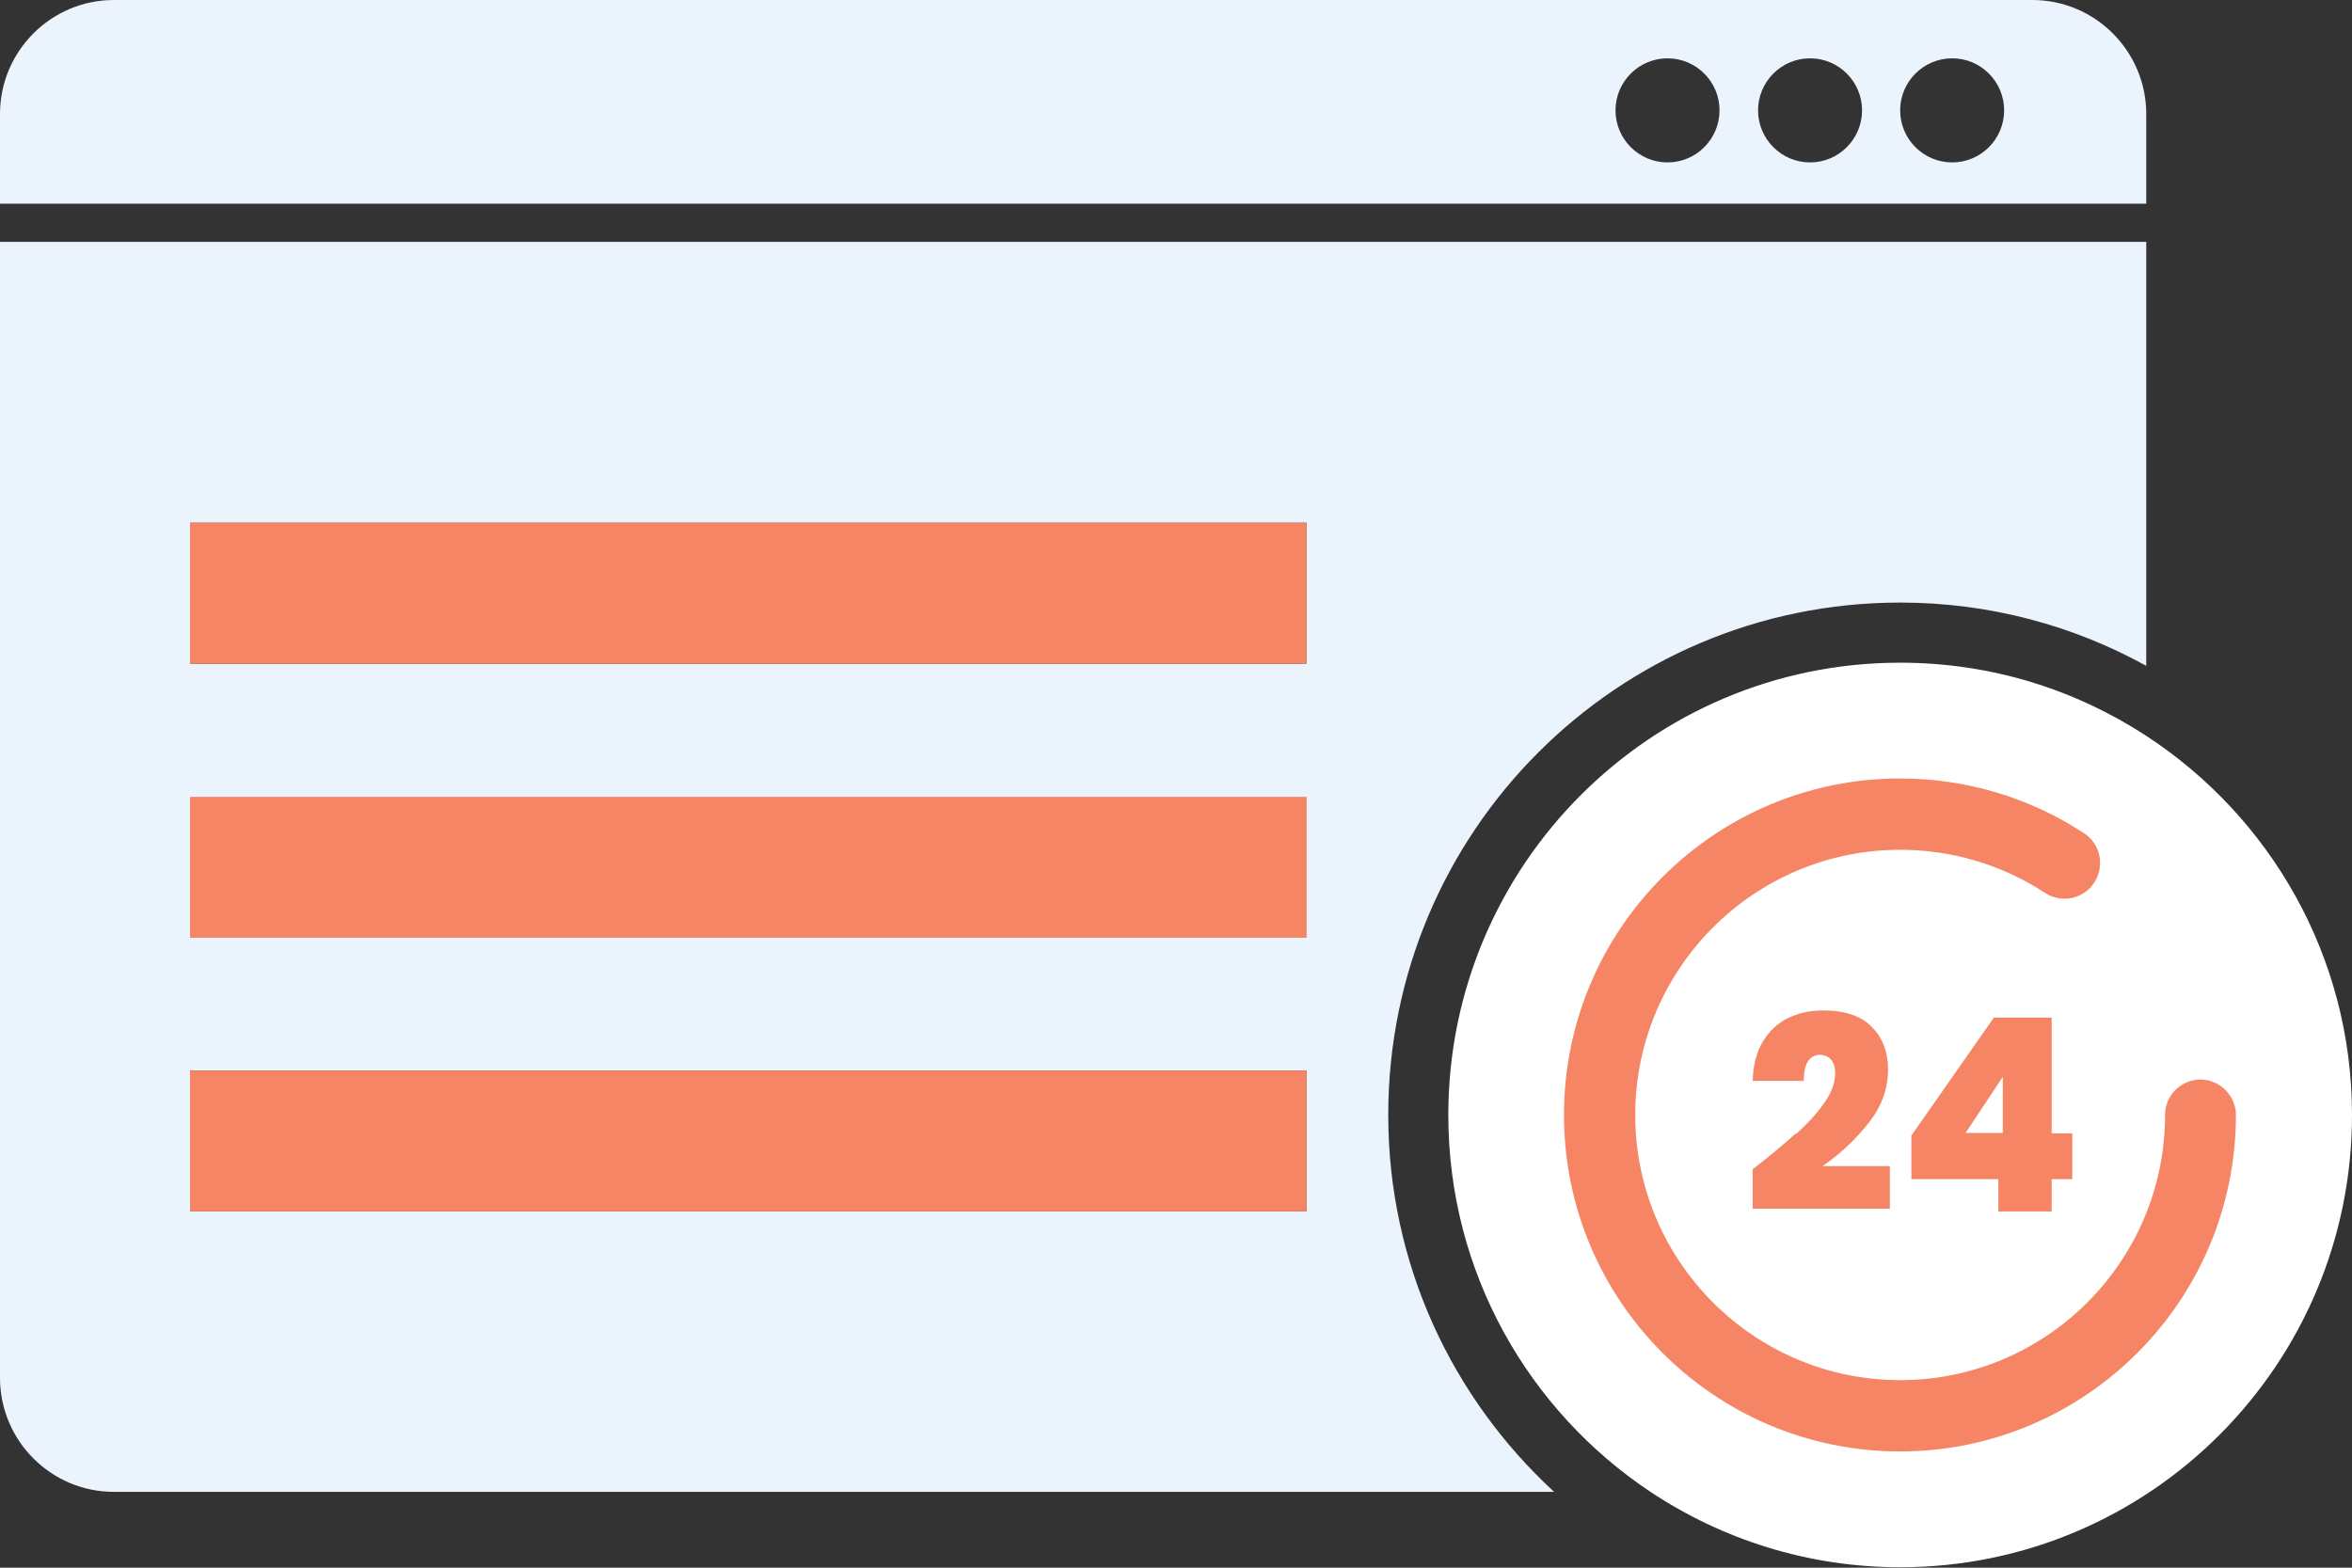 <svg width="90" height="60" viewBox="0 0 90 60" fill="none" xmlns="http://www.w3.org/2000/svg">
<rect x="0" y="0" width="90" height="60" fill="#333333" stroke="none"/>
<path d="M77.77 0H4.357C1.955 0 0 1.958 0 4.362V7.796H82.127V4.362C82.127 1.958 80.171 0 77.77 0ZM63.808 6.216C62.71 6.216 61.818 5.323 61.818 4.224C61.818 3.125 62.71 2.232 63.808 2.232C64.906 2.232 65.798 3.125 65.798 4.224C65.798 5.323 64.906 6.216 63.808 6.216ZM69.262 6.216C68.165 6.216 67.273 5.323 67.273 4.224C67.273 3.125 68.165 2.232 69.262 2.232C70.36 2.232 71.252 3.125 71.252 4.224C71.252 5.323 70.36 6.216 69.262 6.216ZM74.7 6.216C73.602 6.216 72.71 5.323 72.71 4.224C72.71 3.125 73.602 2.232 74.7 2.232C75.798 2.232 76.689 3.125 76.689 4.224C76.689 5.323 75.798 6.216 74.7 6.216Z" fill="#EBF4FC"/>
<path d="M82.127 28.163C79.417 26.394 76.192 25.363 72.71 25.363C63.156 25.363 55.42 33.125 55.42 42.673C55.42 48.701 58.491 53.99 63.156 57.098C65.9 58.918 69.177 59.983 72.71 59.983C82.264 59.983 90 52.221 90 42.673C90 36.594 86.861 31.254 82.127 28.163Z" fill="white"/>
<path d="M0 9.256V52.736C0 55.14 1.955 57.098 4.357 57.098H59.468C55.575 53.509 53.122 48.392 53.122 42.673C53.122 31.837 61.887 23.062 72.71 23.062C76.124 23.062 79.331 23.938 82.127 25.484V9.256H0ZM50 46.365H7.273V40.973H50V46.365ZM50 25.398H7.273V20.006H50V25.398Z" fill="#EBF4FC"/>
<path d="M68.731 43.395C69.159 43.017 69.52 42.622 69.794 42.227C70.086 41.832 70.223 41.437 70.223 41.076C70.223 40.853 70.171 40.681 70.069 40.561C69.966 40.441 69.829 40.372 69.64 40.372C69.451 40.372 69.28 40.458 69.177 40.63C69.074 40.801 69.022 41.042 69.022 41.368H67.067C67.084 40.75 67.221 40.252 67.461 39.857C67.701 39.462 68.028 39.153 68.422 38.964C68.817 38.775 69.262 38.672 69.743 38.672C70.583 38.672 71.218 38.878 71.629 39.307C72.041 39.72 72.247 40.269 72.247 40.939C72.247 41.66 72.007 42.33 71.527 42.948C71.046 43.566 70.463 44.133 69.743 44.631H72.316V46.262H67.067V44.751C67.736 44.236 68.285 43.772 68.696 43.395H68.731Z" fill="#F58564"/>
<path d="M73.139 45.129V43.463L76.295 38.947H78.508V43.377H79.297V45.129H78.508V46.365H76.467V45.129H73.139ZM76.638 41.214L75.214 43.36H76.638V41.214Z" fill="#F58564"/>
<path d="M72.71 55.552C65.609 55.552 59.846 49.782 59.846 42.673C59.846 35.564 65.609 29.794 72.71 29.794C75.214 29.794 77.65 30.515 79.743 31.889C80.377 32.301 80.549 33.142 80.137 33.778C79.726 34.413 78.885 34.585 78.25 34.173C76.604 33.091 74.683 32.524 72.71 32.524C67.118 32.524 62.573 37.075 62.573 42.673C62.573 48.271 67.118 52.822 72.71 52.822C78.302 52.822 82.847 48.271 82.847 42.673C82.847 41.918 83.465 41.317 84.202 41.317C84.94 41.317 85.558 41.935 85.558 42.673C85.558 49.782 79.794 55.552 72.693 55.552H72.71Z" fill="#F58564"/>
<path d="M50 30.498H7.273V35.89H50V30.498Z" fill="#F58564"/>
<path d="M50 20.006H7.273V25.398H50V20.006Z" fill="#F58564"/>
<path d="M50 40.973H7.273V46.365H50V40.973Z" fill="#F58564"/>
</svg>
